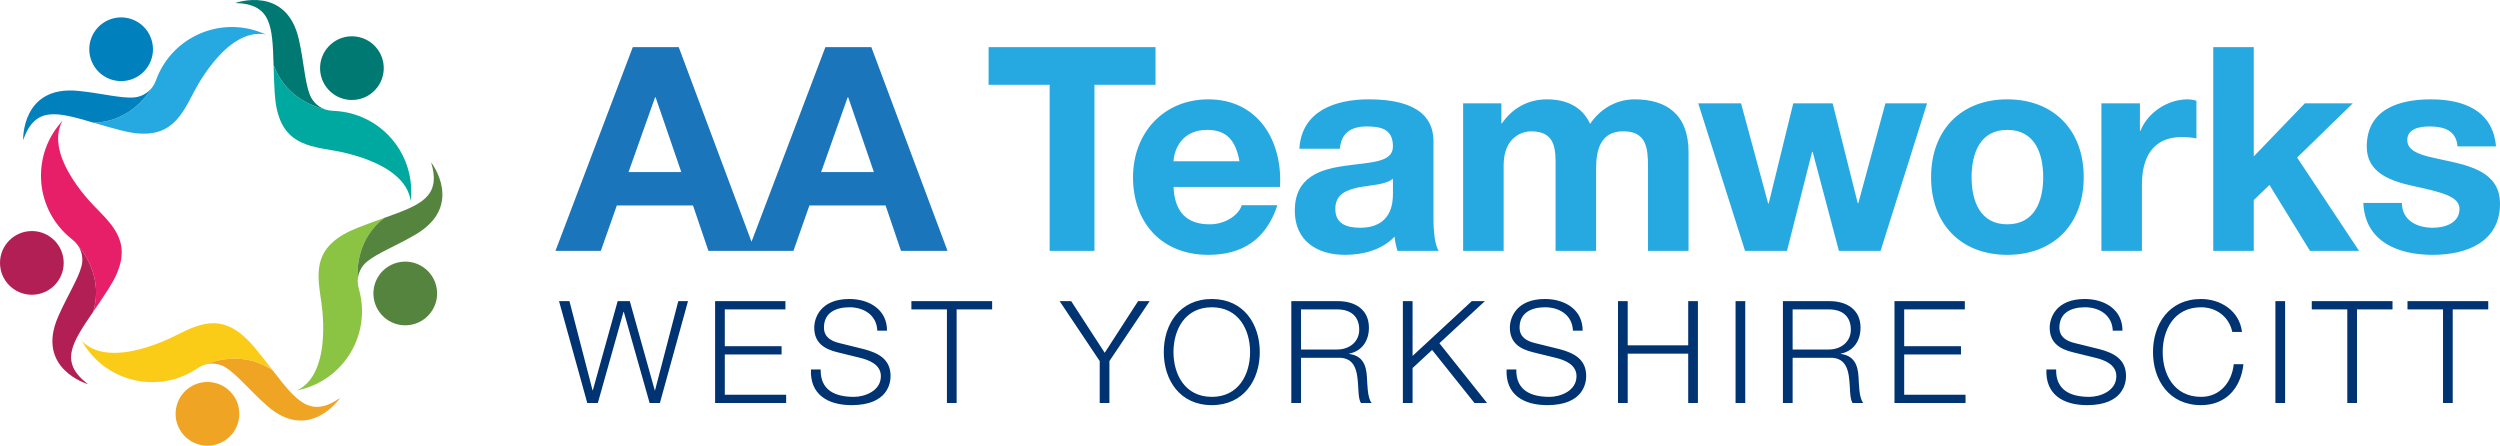 <svg xmlns="http://www.w3.org/2000/svg" viewBox="0 0 382.556 68.2"><defs><style>      .cls-1 {        fill: #1b75bb;      }      .cls-2 {        fill: #00a9a0;      }      .cls-3 {        fill: #26a9e0;      }      .cls-4 {        fill: #efa423;      }      .cls-5 {        fill: #003371;      }      .cls-6 {        fill: #8bc343;      }      .cls-7 {        fill: #55843e;      }      .cls-8 {        fill: #facc18;      }      .cls-9 {        fill: #007972;      }      .cls-10 {        fill: #e71f69;      }      .cls-11 {        fill: #0080bd;      }      .cls-12 {        fill: #b21f55;      }    </style></defs><g><g id="Layer_1"><g><path class="cls-5" d="M368.402,47.347h5.435v14.321h1.485v-14.321h5.436v-1.266h-12.356v1.266ZM353.753,47.347h5.436v14.321h1.485v-14.321h5.435v-1.266h-12.356v1.266ZM348.187,61.668h1.484v-15.587h-1.484v15.587ZM343.078,50.796c-.393-3.274-3.318-5.043-6.265-5.043-4.912,0-7.357,3.864-7.357,8.121,0,4.257,2.445,8.121,7.357,8.121,3.646,0,6.069-2.445,6.484-6.265h-1.485c-.284,2.773-2.117,4.999-4.999,4.999-4.126,0-5.872-3.449-5.872-6.855,0-3.405,1.746-6.854,5.872-6.854,2.27,0,4.257,1.375,4.781,3.776h1.484ZM313.149,56.538c-.175,3.798,2.532,5.457,6.221,5.457,5.524,0,5.96-3.383,5.96-4.453,0-2.554-1.834-3.515-4.038-4.104l-3.799-.939c-1.266-.306-2.358-.917-2.358-2.379,0-2.315,1.878-3.1,3.908-3.1,2.205,0,4.17,1.2,4.257,3.58h1.484c.022-3.187-2.685-4.847-5.763-4.847-4.388,0-5.37,2.86-5.37,4.388,0,2.424,1.681,3.297,3.514,3.755l3.472.852c1.44.349,3.209,1.048,3.209,2.816,0,2.27-2.489,3.165-4.126,3.165-2.838,0-5.152-.982-5.087-4.191h-1.484ZM289.899,61.668h10.872v-1.266h-9.387v-6.156h8.688v-1.267h-8.688v-5.632h9.278v-1.266h-10.763v15.587ZM274.312,47.347h5.545c2.227,0,3.362,1.201,3.362,3.1,0,1.899-1.55,3.034-3.362,3.034h-5.545v-6.134ZM272.828,61.668h1.484v-6.92h5.633c2.816-.11,2.99,2.314,3.121,4.497.044.655.044,1.812.415,2.423h1.637c-.654-.786-.654-2.925-.72-3.995-.109-1.856-.699-3.253-2.729-3.515v-.043c2.009-.393,3.035-2.009,3.035-3.974,0-2.816-2.162-4.06-4.738-4.06h-7.138v15.587ZM265.58,61.668h1.484v-15.587h-1.484v15.587ZM247.592,61.668h1.484v-7.553h9.257v7.553h1.484v-15.587h-1.484v6.767h-9.257v-6.767h-1.484v15.587ZM230.542,56.538c-.174,3.798,2.533,5.457,6.222,5.457,5.523,0,5.96-3.383,5.96-4.453,0-2.554-1.834-3.515-4.039-4.104l-3.798-.939c-1.267-.306-2.358-.917-2.358-2.379,0-2.315,1.877-3.1,3.908-3.1,2.204,0,4.169,1.2,4.257,3.58h1.484c.022-3.187-2.685-4.847-5.763-4.847-4.388,0-5.371,2.86-5.371,4.388,0,2.424,1.681,3.297,3.515,3.755l3.471.852c1.441.349,3.209,1.048,3.209,2.816,0,2.27-2.488,3.165-4.126,3.165-2.838,0-5.152-.982-5.086-4.191h-1.485ZM214.671,61.668h1.485v-5.349l2.991-2.772,6.483,8.121h1.922l-7.292-9.147,6.964-6.44h-2.008l-9.06,8.383v-8.383h-1.485v15.587ZM199.084,47.347h5.545c2.227,0,3.362,1.201,3.362,3.1,0,1.899-1.55,3.034-3.362,3.034h-5.545v-6.134ZM197.6,61.668h1.484v-6.92h5.633c2.816-.11,2.991,2.314,3.122,4.497.043.655.043,1.812.414,2.423h1.638c-.655-.786-.655-2.925-.721-3.995-.109-1.856-.698-3.253-2.729-3.515v-.043c2.009-.393,3.035-2.009,3.035-3.974,0-2.816-2.161-4.06-4.737-4.06h-7.139v15.587ZM179.568,53.874c0-3.405,1.746-6.854,5.872-6.854,4.104,0,5.851,3.449,5.851,6.854,0,3.406-1.747,6.855-5.851,6.855-4.126,0-5.872-3.449-5.872-6.855M178.083,53.874c0,4.257,2.445,8.121,7.357,8.121,4.89,0,7.335-3.864,7.335-8.121,0-4.257-2.445-8.121-7.335-8.121-4.912,0-7.357,3.864-7.357,8.121M168.281,61.668h1.485v-6.418l6.156-9.169h-1.768l-5.108,7.903-5.131-7.903h-1.768l6.134,9.169v6.418ZM139.465,47.347h5.436v14.321h1.484v-14.321h5.436v-1.266h-12.356v1.266ZM124.096,56.538c-.174,3.798,2.533,5.457,6.222,5.457,5.523,0,5.96-3.383,5.96-4.453,0-2.554-1.834-3.515-4.039-4.104l-3.798-.939c-1.267-.306-2.358-.917-2.358-2.379,0-2.315,1.877-3.1,3.908-3.1,2.204,0,4.169,1.2,4.257,3.58h1.484c.022-3.187-2.685-4.847-5.763-4.847-4.388,0-5.371,2.86-5.371,4.388,0,2.424,1.681,3.297,3.515,3.755l3.471.852c1.441.349,3.209,1.048,3.209,2.816,0,2.27-2.488,3.165-4.126,3.165-2.838,0-5.152-.982-5.086-4.191h-1.485ZM109.426,61.668h10.872v-1.266h-9.387v-6.156h8.688v-1.267h-8.688v-5.632h9.278v-1.266h-10.763v15.587ZM89.866,61.668h1.615l3.93-13.95h.044l3.951,13.95h1.572l4.301-15.587h-1.485l-3.558,13.644h-.044l-3.82-13.644h-1.856l-3.799,13.644h-.043l-3.537-13.644h-1.593l4.322,15.587Z"></path><path class="cls-3" d="M361.643,31.051c.262,5.981,5.37,7.946,10.609,7.946,5.152,0,10.304-1.921,10.304-7.859,0-4.191-3.536-5.501-7.16-6.331-3.537-.829-7.03-1.135-7.03-3.362,0-1.833,2.053-2.095,3.45-2.095,2.226,0,4.06.655,4.235,3.056h5.894c-.48-5.545-5.021-7.204-9.955-7.204-4.846,0-9.823,1.484-9.823,7.248,0,3.973,3.58,5.239,7.16,6.025,4.453.96,7.029,1.615,7.029,3.493,0,2.183-2.27,2.881-4.06,2.881-2.445,0-4.715-1.091-4.759-3.798h-5.894ZM338.677,38.386h6.2v-7.772l2.401-2.314,6.2,10.086h7.51l-9.474-14.277,8.514-8.296h-7.336l-7.815,8.121V7.212h-6.2v31.174ZM321.562,38.386h6.2v-10.173c0-3.973,1.572-7.248,6.113-7.248.742,0,1.659.087,2.226.218v-5.763c-.393-.131-.917-.218-1.353-.218-3.013,0-6.069,1.965-7.204,4.803h-.088v-4.192h-5.894v22.573ZM301.696,27.121c0-3.624,1.267-7.247,5.458-7.247,4.235,0,5.501,3.623,5.501,7.247,0,3.581-1.266,7.204-5.501,7.204-4.191,0-5.458-3.623-5.458-7.204M295.497,27.121c0,7.161,4.584,11.876,11.657,11.876,7.117,0,11.701-4.715,11.701-11.876,0-7.204-4.584-11.919-11.701-11.919-7.073,0-11.657,4.715-11.657,11.919M294.885,15.813h-6.374l-4.148,15.282h-.087l-3.842-15.282h-6.026l-3.755,15.325h-.087l-4.148-15.325h-6.549l7.16,22.573h6.419l3.842-15.151h.087l4.017,15.151h6.375l7.116-22.573ZM223.892,38.386h6.2v-13.098c0-4.41,2.969-5.196,4.192-5.196,3.929,0,3.755,3.012,3.755,5.632v12.662h6.2v-12.575c0-2.838.654-5.719,4.147-5.719,3.537,0,3.799,2.489,3.799,5.501v12.793h6.2v-15.107c0-5.851-3.449-8.077-8.252-8.077-3.144,0-5.502,1.79-6.811,3.755-1.223-2.707-3.755-3.755-6.593-3.755-2.926,0-5.283,1.353-6.899,3.667h-.087v-3.056h-5.851v22.573ZM205.031,22.755c.218-2.445,1.746-3.405,4.104-3.405,2.183,0,4.017.393,4.017,3.056,0,2.532-3.537,2.401-7.335,2.969-3.842.524-7.685,1.746-7.685,6.855,0,4.628,3.406,6.767,7.685,6.767,2.751,0,5.632-.742,7.597-2.794.044.742.218,1.484.437,2.183h6.287c-.568-.917-.786-2.969-.786-5.021v-11.745c0-5.414-5.414-6.418-9.911-6.418-5.065,0-10.261,1.746-10.61,7.553h6.2ZM213.152,29.654c0,1.353-.175,5.195-5.021,5.195-2.009,0-3.799-.567-3.799-2.881,0-2.271,1.747-2.926,3.668-3.319,1.921-.349,4.104-.392,5.152-1.309v2.314ZM179.577,24.676c.087-1.746,1.222-4.802,5.152-4.802,3.012,0,4.366,1.659,4.934,4.802h-10.086ZM195.862,28.606c.437-6.942-3.274-13.404-10.959-13.404-6.854,0-11.526,5.152-11.526,11.919,0,6.986,4.41,11.876,11.526,11.876,5.109,0,8.82-2.27,10.567-7.597h-5.458c-.393,1.397-2.402,2.925-4.89,2.925-3.45,0-5.371-1.79-5.545-5.719h16.285ZM160.621,38.386h6.855V12.975h9.343v-5.763h-25.542v5.763h9.344v25.411Z"></path></g><path class="cls-1" d="M129.709,14.896h.088l3.929,11.439h-8.077l4.06-11.439ZM114.471,38.386h6.943l2.445-6.942h11.657l2.358,6.942h7.117l-11.658-31.174h-7.029l-11.833,31.174ZM100.238,14.896h.087l3.93,11.439h-8.078l4.061-11.439ZM85,38.386h6.942l2.445-6.942h11.658l2.358,6.942h7.116l-11.657-31.174h-7.03l-11.832,31.174Z"></path><g><path class="cls-6" d="M54.714,34.856c-6.699,2.65-6.275,6.483-5.623,10.845,0,0,2.095,11.354-3.687,14.068.086-.026.173-.05.261-.07l.345-.085c6.702-1.654,10.745-8.484,8.971-15.156l-.091-.343c-.107-.375-.155-.757-.149-1.135-.157-2.07.045-6.531,4.049-9.633-1.246.445-2.613.93-4.076,1.509"></path><path class="cls-7" d="M57.82,42.424c-1.371,2.316-.605,5.305,1.712,6.677,2.316,1.371,5.306.605,6.677-1.712,1.371-2.316.605-5.306-1.712-6.677-2.316-1.371-5.305-.605-6.677,1.712M65.976,24.847c1.577,5.3-1.576,6.496-7.186,8.501-4.004,3.102-4.205,7.562-4.048,9.632.017-1.123.518-2.208,1.414-2.943,1.608-1.319,4.396-2.37,7.435-4.15,7.545-4.418,2.385-11.04,2.385-11.04"></path><path class="cls-8" d="M39.048,53.277c-4.59-5.552-8.105-3.964-12.052-1.997,0,0-10.15,5.502-14.519.841.052.074.101.149.148.227l.187.301c3.644,5.863,11.389,7.598,17.186,3.849l.298-.193c.324-.217.673-.381,1.034-.492,1.92-.789,6.225-1.975,10.412.874-.808-1.047-1.691-2.197-2.694-3.41"></path><path class="cls-4" d="M32.811,58.569c-2.627-.588-5.233,1.064-5.822,3.691-.588,2.627,1.064,5.233,3.691,5.821,2.627.589,5.233-1.064,5.821-3.691.589-2.626-1.064-5.233-3.69-5.821M52.047,60.894c-4.553,3.138-6.665.509-10.305-4.207-4.187-2.85-8.492-1.663-10.412-.874,1.074-.33,2.259-.19,3.236.435,1.752,1.122,3.613,3.449,6.245,5.79,6.533,5.81,11.236-1.144,11.236-1.144"></path><path class="cls-10" d="M16.687,44.069c3.862-6.081,1.266-8.933-1.825-12.079,0,0-8.369-7.954-5.286-13.548-.054.071-.111.141-.17.21l-.229.271c-4.45,5.278-3.707,13.18,1.65,17.534l.275.224c.307.241.571.522.788.831,1.344,1.583,3.803,5.31,2.387,10.173.746-1.092,1.566-2.288,2.41-3.616"></path><path class="cls-12" d="M9.727,39.773c-.253-2.68-2.63-4.648-5.31-4.396-2.68.252-4.648,2.629-4.395,5.309.252,2.68,2.629,4.648,5.309,4.396,2.68-.252,4.648-2.629,4.396-5.309M13.46,58.786c-4.391-3.361-2.543-6.182.817-11.101,1.416-4.863-1.043-8.59-2.387-10.173.646.92.879,2.091.586,3.213-.525,2.012-2.163,4.501-3.576,7.728-3.507,8.009,4.56,10.333,4.56,10.333"></path><path class="cls-3" d="M18.534,19.958c6.977,1.794,8.887-1.557,10.924-5.469,0,0,4.978-10.416,11.252-9.214-.085-.029-.169-.061-.253-.096l-.329-.134c-6.394-2.601-13.679.547-16.166,6.988l-.127.331c-.135.366-.321.704-.548,1.006-1.09,1.767-3.874,5.257-8.937,5.413,1.269.372,2.66.783,4.184,1.175"></path><path class="cls-11" d="M20.469,12.01c2.471-1.068,3.608-3.937,2.54-6.408s-3.937-3.608-6.407-2.54c-2.471,1.068-3.609,3.937-2.541,6.408,1.069,2.471,3.937,3.608,6.408,2.54M3.54,21.436c1.839-5.215,5.093-4.329,10.81-2.654,5.063-.156,7.848-3.646,8.937-5.413-.675.899-1.716,1.482-2.874,1.55-2.076.123-4.949-.666-8.455-1.013-8.7-.86-8.418,7.53-8.418,7.53"></path><path class="cls-2" d="M42.037,14.264c.45,7.19,4.227,7.971,8.577,8.699,0,0,11.445,1.516,12.24,7.854.001-.09.006-.18.014-.27l.025-.354c.498-6.886-4.748-12.841-11.641-13.215l-.355-.02c-.389-.014-.768-.087-1.125-.209-2.018-.491-6.198-2.061-7.911-6.827.039,1.322.078,2.771.176,4.342"></path><path class="cls-9" d="M50.193,13.649c1.779,2.02,4.859,2.215,6.879.435,2.02-1.779,2.215-4.859.436-6.879-1.78-2.019-4.859-2.214-6.879-.435s-2.215,4.859-.436,6.879M35.997.461c5.528.138,5.691,3.506,5.864,9.461,1.713,4.766,5.893,6.337,7.91,6.827-1.063-.364-1.94-1.175-2.362-2.254-.758-1.937-.896-4.914-1.65-8.355C43.889-2.4,35.997.461,35.997.461"></path></g></g></g></svg>